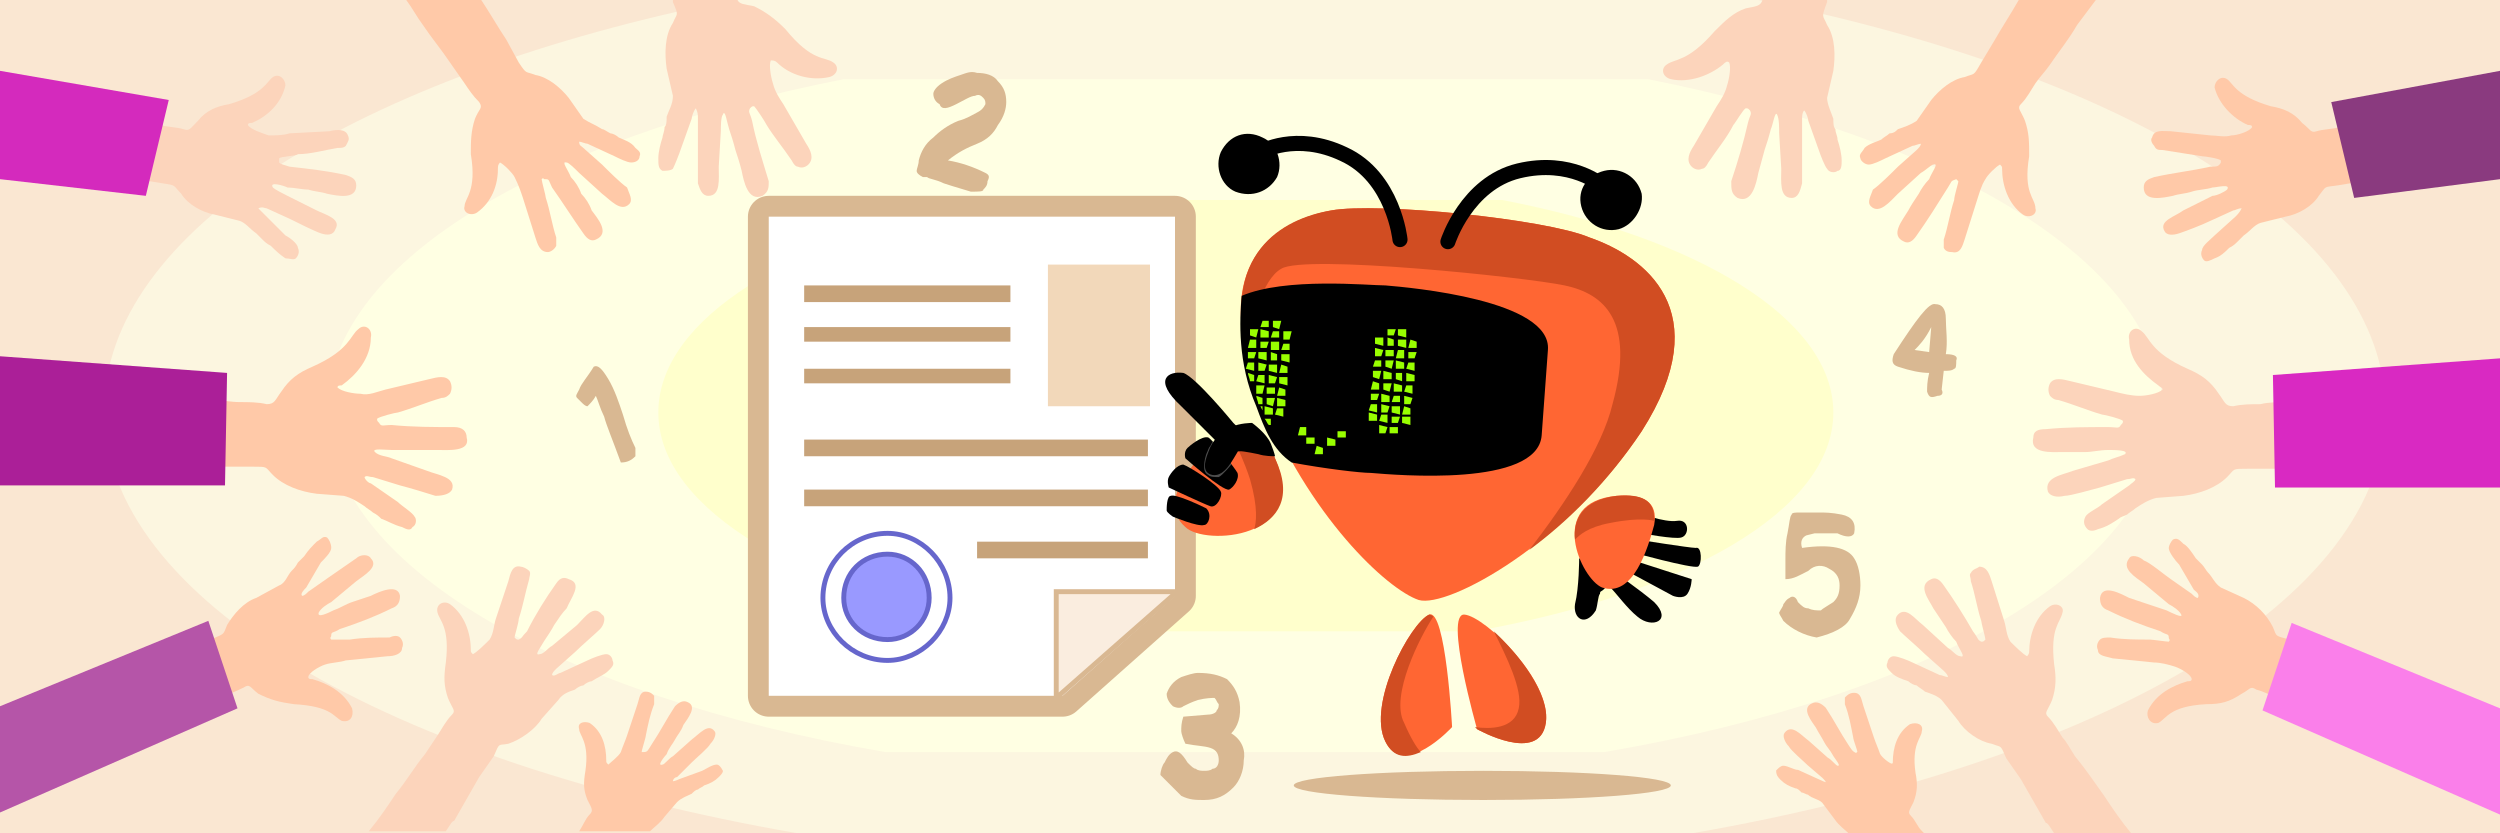 <?xml version="1.0" encoding="UTF-8"?>
<!DOCTYPE svg PUBLIC "-//W3C//DTD SVG 1.1//EN" "http://www.w3.org/Graphics/SVG/1.1/DTD/svg11.dtd">
<!-- Creator: CorelDRAW X8 -->
<svg xmlns="http://www.w3.org/2000/svg" xml:space="preserve" width="1200px" height="400px" version="1.1" style="shape-rendering:geometricPrecision; text-rendering:geometricPrecision; image-rendering:optimizeQuality; fill-rule:evenodd; clip-rule:evenodd"
viewBox="0 0 1200 400"
 xmlns:xlink="http://www.w3.org/1999/xlink">
 <rect x="0" y="0" width="1200" height="400" fill="#333333" stroke="none"/>
 <defs>
  <style type="text/css">
   <![CDATA[
    .str2 {stroke:#6666CC;stroke-width:2.362}
    .str1 {stroke:#D9B892;stroke-width:2.362}
    .str3 {stroke:#FFC9A8;stroke-width:0.9}
    .str0 {stroke:#D9B892;stroke-width:20.004;stroke-linecap:round;stroke-linejoin:round}
    .str5 {stroke:black;stroke-width:7.246;stroke-linecap:round;stroke-linejoin:round}
    .str4 {stroke:black;stroke-width:7.246;stroke-linecap:round;stroke-linejoin:round}
    .fil5 {fill:none}
    .fil22 {fill:black}
    .fil24 {fill:#4D4D4D}
    .fil13 {fill:#8A3A7F}
    .fil10 {fill:#9999FF}
    .fil23 {fill:#99FF00}
    .fil17 {fill:#AB1F98}
    .fil18 {fill:#B555A8}
    .fil9 {fill:#C7A37A}
    .fil21 {fill:#D14D22}
    .fil16 {fill:#D42ABD}
    .fil14 {fill:#D929C2}
    .fil25 {fill:#D9B892}
    .fil19 {fill:#D9B892}
    .fil8 {fill:#F2D8BA}
    .fil15 {fill:#FA7FEA}
    .fil0 {fill:#FAE7D2}
    .fil7 {fill:#FAEDDF}
    .fil11 {fill:#FCD4BB}
    .fil2 {fill:#FCF6E0}
    .fil1 {fill:#FCF7F2}
    .fil20 {fill:#FF6633}
    .fil12 {fill:#FFC9A8}
    .fil4 {fill:#FFFFCC}
    .fil3 {fill:#FFFFE3}
    .fil6 {fill:white}
   ]]>
  </style>
 </defs>
 <g id="Слой_x0020_1">
  <g id="_2102784908944">
   <polygon class="fil0" points="0,0 10,0 1009,0 1200,0 1200,400 0,400 "/>
   <path class="fil1" d="M318 179c-23,-11 -30,12 -44,8 -14,-4 -14,-11 -27,-13 -14,-2 -25,6 -29,17 -3,10 -2,4 -17,0 -15,-4 -25,12 -25,19 0,2 0,3 0,5l100 0 57 0 52 0c1,-5 2,-19 -11,-25 -16,-7 -20,9 -30,6 -10,-4 -17,-13 -26,-17z"/>
   <g>
    <path class="fil2" d="M844 0c179,36 301,111 301,197 0,91 -137,169 -333,203l-429 0c-196,-34 -333,-112 -333,-203 0,-86 122,-161 301,-197l493 0z"/>
    <path class="fil3" d="M791 38c146,29 247,89 247,159 0,74 -110,137 -268,164l-345 0c-157,-27 -268,-90 -268,-164 0,-70 101,-130 248,-159l386 0z"/>
    <path class="fil4" d="M721 96c94,18 159,57 159,102 0,47 -71,87 -172,105l-221 0c-101,-18 -171,-58 -171,-105 0,-45 64,-84 158,-102l247 0z"/>
   </g>
   <g>
    <g>
     <polygon class="fil5 str0" points="369,104 564,104 564,286 510,334 369,334 "/>
     <polygon id="1" class="fil6" points="369,104 564,104 564,286 510,334 369,334 "/>
    </g>
    <polygon class="fil7 str1" points="507,335 507,284 565,284 "/>
    <polygon class="fil8" points="503,127 552,127 552,195 503,195 "/>
    <polygon class="fil9" points="386,211 551,211 551,219 386,219 "/>
    <polygon class="fil9" points="386,235 551,235 551,243 386,243 "/>
    <polygon class="fil9" points="386,137 485,137 485,145 386,145 "/>
    <polygon class="fil9" points="386,157 485,157 485,164 386,164 "/>
    <polygon class="fil9" points="386,177 485,177 485,184 386,184 "/>
    <path class="fil5 str2" d="M426 317c16,0 30,-14 30,-30 0,-17 -14,-31 -30,-31 -17,0 -31,14 -31,31 0,16 14,30 31,30z"/>
    <path class="fil10 str2" d="M426 307c11,0 20,-9 20,-20 0,-12 -9,-21 -20,-21 -12,0 -21,9 -21,21 0,11 9,20 21,20z"/>
    <polygon class="fil9" points="469,260 551,260 551,268 469,268 "/>
   </g>
   <path class="fil11" d="M935 325c-1,0 -3,-1 -4,-1l-13 -6c-2,-1 -7,-3 -9,-3 -2,0 -3,2 -3,3 -1,2 0,3 2,5 2,2 5,3 8,4 1,1 3,2 4,2 1,1 3,2 4,3 3,1 6,2 8,4l8 10c3,5 10,10 16,11 5,2 4,0 7,7l7 10c4,7 8,14 12,21 1,0 2,2 4,5l37 0c-5,-6 -9,-12 -13,-18 -5,-7 -9,-13 -14,-19 -2,-3 -4,-7 -6,-9 -2,-3 -4,-7 -7,-10 -2,-2 0,-3 2,-8 2,-6 2,-11 1,-17 -2,-18 3,-20 4,-25 1,-3 -3,-5 -6,-3 -7,5 -10,14 -10,22 0,0 0,1 -1,2 -2,-1 -6,-5 -8,-7 -2,-3 -2,-7 -3,-10l-6 -19c-1,-3 -2,-7 -6,-7 -1,1 -3,1 -4,3 -1,1 0,2 0,4 2,6 3,13 5,19 0,1 2,8 2,9 -1,1 -1,1 -2,1 -2,-1 -1,-1 -4,-5 -4,-7 -9,-15 -14,-22 -2,-3 -4,-4 -6,-3 -7,3 -1,10 1,14 2,3 4,6 6,9 1,2 3,5 5,7 1,3 5,8 2,7 -2,0 -4,-3 -6,-4l-12 -11c-4,-3 -8,-9 -12,-5 -2,2 -1,5 1,8 2,2 9,8 12,11l9 8c1,1 2,2 2,3z"/>
   <path class="fil12" d="M922 69c-1,0 -3,1 -4,1l-13 6c-2,1 -6,3 -8,3 -2,0 -4,-2 -4,-3 -1,-2 1,-3 2,-5 2,-2 6,-3 8,-4 1,-1 3,-2 4,-3 2,0 3,-1 4,-2 3,-1 6,-2 9,-4l7 -10c4,-5 10,-10 16,-11 5,-2 4,0 8,-7l6 -10c4,-7 8,-13 12,-20l37 0c-3,4 -6,8 -9,12 -4,7 -9,13 -13,19 -2,3 -5,6 -7,9 -2,3 -4,7 -7,10 -2,2 0,3 2,8 2,6 2,10 2,17 -3,18 3,20 3,25 1,3 -3,5 -6,3 -7,-5 -10,-14 -10,-22 0,-1 0,-1 -1,-2 -2,1 -6,5 -7,7 -2,3 -3,7 -4,10l-6 19c-1,3 -2,7 -6,6 -1,0 -3,0 -4,-2 0,-1 0,-3 0,-4 2,-6 3,-13 5,-19 0,-2 2,-8 2,-9 -1,-1 -1,-1 -1,-1 -3,1 -2,1 -4,4 -5,8 -10,16 -15,23 -2,3 -4,4 -6,3 -7,-3 -1,-10 2,-15 1,-2 3,-5 5,-8 1,-2 3,-5 5,-7 1,-3 5,-8 2,-7 -1,0 -4,3 -6,4l-11 10c-4,4 -9,10 -13,6 -2,-2 0,-5 1,-8 3,-2 9,-8 12,-11l9 -8c1,-1 2,-2 2,-3z"/>
   <path class="fil12 str3" d="M877 376c-1,0 -3,-1 -3,-1l-11 -5c-2,0 -5,-2 -7,-2 -1,0 -2,1 -3,2 0,2 1,3 2,4 2,2 4,3 7,4 1,0 2,1 3,2 1,0 2,1 3,1 2,2 5,2 7,4l6 8c2,3 5,5 7,7l35 0 -1 -1c-2,-2 -3,-5 -5,-7 -2,-2 -1,-3 1,-7 2,-5 2,-9 1,-14 -2,-14 3,-17 3,-20 1,-3 -2,-4 -5,-3 -6,4 -8,11 -8,18 0,0 0,1 -1,1 -1,0 -5,-3 -6,-5 -1,-3 -2,-5 -3,-8l-5 -15c-1,-3 -1,-6 -4,-6 -2,0 -3,1 -4,2 0,1 0,2 0,3 2,5 3,11 4,16 0,1 2,6 2,7 -1,1 -1,1 -1,1 -2,-1 -2,-1 -4,-4 -4,-6 -7,-12 -11,-18 -2,-2 -4,-3 -6,-2 -5,2 0,8 2,11 1,2 3,5 4,7 1,2 3,4 4,6 1,2 5,6 2,6 -1,0 -3,-3 -5,-4l-9 -8c-4,-3 -8,-8 -11,-4 -1,1 0,4 2,6 1,2 7,7 9,9l7 6c1,1 2,2 2,3z"/>
   <path class="fil11" d="M866 53c1,1 2,4 2,5l5 14c1,3 3,8 4,9 1,2 4,2 5,1 2,0 2,-3 2,-5 0,-3 -1,-7 -2,-10 0,-2 -1,-3 -1,-5 -1,-1 -1,-3 -1,-5 -1,-3 -3,-7 -3,-10l3 -13c1,-7 1,-16 -3,-22 -2,-5 -3,-3 0,-11l0 -1 -31 0c-1,3 -3,3 -8,4 -6,2 -10,6 -15,11 -13,15 -19,13 -23,16 -3,2 -2,6 2,7 9,2 19,-2 25,-7 1,-1 2,-2 3,-1 1,2 0,8 -1,11 -1,4 -3,7 -5,10l-11 19c-2,3 -4,7 -1,10 1,1 3,2 5,1 1,0 2,-1 3,-3 4,-6 9,-12 12,-18 1,-1 5,-8 6,-8 1,0 1,0 2,1 1,2 0,2 -1,6 -2,9 -5,19 -8,28 0,4 0,6 3,8 7,3 9,-7 10,-12 1,-4 2,-7 3,-11 1,-3 2,-6 3,-10 1,-2 2,-9 3,-7 1,2 1,6 1,9l1 17c0,6 -1,14 5,14 3,0 4,-3 5,-7 0,-3 0,-13 0,-17l0 -14c0,-1 0,-3 1,-4z"/>
   <path class="fil12" d="M1076 100c-1,2 -2,3 -3,4l-10 9c-2,2 -6,5 -6,7 -1,2 0,4 1,5 1,1 3,0 5,-1 3,-1 5,-3 7,-5 2,-1 3,-2 4,-3 1,-1 2,-2 3,-3 3,-2 5,-5 8,-6l12 -3c6,-1 13,-5 16,-10 4,-5 2,-4 9,-5l12 -2c8,-1 17,-2 25,-3 0,-1 19,-4 41,-8l0 -31c-21,4 -40,8 -43,8 -8,2 -15,4 -23,5 -3,1 -7,2 -11,3 -3,1 -8,1 -11,2 -3,1 -3,-1 -7,-4 -4,-5 -9,-7 -15,-8 -17,-5 -18,-11 -21,-13 -3,-2 -6,1 -6,4 2,8 9,15 16,18 1,0 2,0 2,1 -1,2 -7,4 -10,4 -3,1 -7,0 -10,0l-19 -2c-4,0 -8,-1 -9,3 -1,1 0,3 1,4 1,2 2,2 4,2 6,1 13,2 19,3 1,0 8,1 9,2 0,1 0,1 0,1 -1,2 -2,2 -5,2 -9,2 -18,3 -27,5 -3,1 -5,2 -5,5 0,7 9,5 14,4 3,-1 6,-1 9,-2 3,-1 7,-1 10,-2 2,0 9,-2 7,1 -1,1 -5,3 -7,3l-14 7c-4,3 -12,5 -9,10 1,2 4,2 7,1 3,-1 11,-4 15,-6l11 -5c1,0 2,-1 4,-1z"/>
   <path class="fil12" d="M1055 287c1,-2 -1,-3 -2,-4l-7 -12c-2,-2 -5,-6 -5,-8 0,-1 1,-3 2,-4 2,-1 3,0 5,2 2,1 4,4 6,7 1,1 2,2 3,3 1,1 2,3 3,4 2,2 3,5 6,7l11 5c6,3 11,8 14,14 2,5 1,4 8,6l11 5c8,3 16,5 23,8 1,1 37,16 67,28l0 34c-29,-13 -70,-30 -75,-33 -7,-2 -14,-6 -21,-9 -3,-1 -7,-3 -10,-5 -4,-1 -7,-3 -11,-4 -3,-2 -3,0 -7,2 -6,4 -10,5 -17,5 -18,1 -19,7 -23,9 -4,1 -6,-3 -5,-6 4,-8 12,-12 19,-14 1,0 2,0 2,-1 0,-2 -5,-5 -8,-6 -3,-1 -7,-2 -10,-2l-20 -2c-3,-1 -7,-1 -7,-4 -1,-2 0,-4 1,-5 1,-1 3,-1 5,-1 6,1 13,1 19,1 1,0 8,1 9,1 1,-1 0,-1 0,-2 0,-2 -1,-1 -4,-3 -9,-3 -17,-6 -25,-10 -3,-1 -4,-3 -4,-6 1,-7 10,-2 14,0 3,1 6,2 9,3 3,1 6,2 9,3 2,1 8,4 7,2 -1,-2 -4,-4 -6,-5l-12 -10c-4,-3 -11,-7 -7,-12 1,-2 5,-1 7,1 3,1 10,7 13,9l10 7c1,1 2,2 3,2z"/>
   <path class="fil11" d="M1025 230c0,1 -2,2 -3,3l-13 9c-2,2 -7,4 -8,6 -1,2 -1,4 1,6 1,1 3,1 5,0 4,-1 7,-3 10,-5 1,-1 2,-1 4,-2 1,-1 3,-2 4,-3 3,-2 6,-4 10,-5l13 -1c8,-1 16,-4 21,-9 4,-4 2,-4 10,-4l14 0c9,0 18,0 27,0 1,0 44,-1 80,-2l0 -35c-33,1 -71,3 -77,3 -8,1 -17,1 -25,2 -4,0 -9,0 -13,1 -4,0 -9,0 -13,1 -4,0 -4,-2 -7,-6 -4,-6 -8,-9 -15,-12 -18,-8 -18,-15 -22,-18 -3,-3 -7,0 -6,4 0,10 7,17 14,22 1,1 2,1 2,2 -2,2 -8,3 -11,3 -4,0 -8,-1 -12,-2l-21 -5c-4,-1 -8,-2 -10,1 -1,2 -1,4 0,6 1,1 2,2 4,2 7,2 14,5 21,7 1,0 9,2 10,3 0,1 0,1 -1,2 -1,2 -2,1 -6,1 -10,0 -20,0 -30,1 -4,0 -6,1 -6,4 -2,8 9,7 14,7 4,0 8,0 11,0 3,0 7,-1 11,-1 3,0 10,0 8,2 -2,1 -6,2 -8,3l-17 5c-5,2 -14,3 -12,10 1,2 4,3 8,2 3,0 13,-3 17,-4l13 -4c2,0 3,-1 4,0z"/>
   <polygon class="fil13" points="1119,49 1130,95 1200,86 1200,34 "/>
   <polygon class="fil14" points="1091,180 1092,234 1200,234 1200,172 "/>
   <polygon class="fil15" points="1086,341 1200,391 1200,340 1100,299 "/>
   <g id="_2102784886448">
    <path class="fil11" d="M265 324c1,1 3,-1 4,-1l13 -6c2,-1 7,-3 9,-3 2,0 3,2 3,3 1,2 0,3 -2,5 -2,2 -5,3 -8,5 -1,0 -3,1 -4,2 -1,0 -3,1 -4,2 -3,1 -6,2 -8,5l-8 9c-3,5 -10,10 -16,12 -5,1 -4,-1 -7,6l-7 10c-4,7 -8,14 -12,21 -1,0 -2,2 -4,5l-37 0c5,-6 9,-12 13,-18 5,-6 9,-13 14,-19 2,-3 4,-6 6,-9 2,-3 4,-7 7,-10 2,-2 0,-3 -2,-8 -2,-6 -2,-10 -1,-17 2,-17 -3,-20 -4,-24 -1,-4 3,-6 6,-4 7,5 10,14 10,22 0,1 0,1 1,2 2,-1 6,-5 8,-7 2,-3 2,-7 3,-10l6 -18c1,-4 2,-8 6,-7 1,0 3,1 4,2 1,1 0,3 0,4 -2,7 -3,13 -5,19 0,2 -2,8 -2,9 1,1 1,1 2,1 2,-1 1,-1 4,-4 4,-8 9,-16 14,-23 2,-3 4,-3 6,-2 7,2 1,9 -1,14 -2,2 -4,5 -6,8 -1,2 -3,5 -5,8 -1,2 -5,7 -2,6 2,0 4,-3 6,-4l12 -10c4,-4 8,-10 12,-5 2,1 1,5 -1,7 -2,2 -9,8 -12,11l-9 8c-1,1 -2,2 -2,3z"/>
    <path class="fil12" d="M278 68c1,0 3,1 4,1l13 6c2,1 6,3 8,3 2,0 4,-1 4,-3 1,-2 -1,-3 -2,-4 -2,-3 -6,-4 -8,-5 -1,-1 -3,-2 -4,-2 -2,-1 -3,-2 -4,-2 -3,-2 -6,-3 -9,-5l-7 -10c-4,-5 -10,-10 -16,-11 -5,-2 -4,0 -8,-6l-6 -11c-4,-6 -8,-13 -12,-19l-36 0c3,4 5,8 8,12 4,6 9,12 13,18 2,3 5,7 7,10 2,3 4,6 7,9 2,3 0,3 -2,8 -2,6 -2,11 -2,17 3,18 -3,21 -3,25 -1,3 3,5 6,3 7,-5 10,-13 10,-21 0,-1 0,-2 1,-3 2,1 6,5 7,7 2,4 3,7 4,10l6 19c1,3 2,7 6,7 1,0 3,-1 4,-3 0,-1 0,-2 0,-4 -2,-6 -3,-13 -5,-19 0,-1 -2,-8 -2,-9 1,-1 1,0 1,0 3,0 2,0 4,4 5,7 10,15 15,22 2,3 4,4 6,3 7,-3 1,-10 -2,-14 -1,-3 -3,-6 -5,-8 -1,-3 -3,-6 -5,-8 -1,-3 -5,-8 -2,-7 1,0 4,3 6,5l11 10c4,3 9,9 13,5 2,-2 0,-5 -1,-8 -3,-2 -9,-8 -12,-11l-9 -8c-1,-1 -2,-1 -2,-3z"/>
    <path class="fil12" d="M323 375c1,0 3,-1 3,-1l11 -4c2,-1 5,-3 7,-3 1,0 2,1 3,3 0,1 -1,2 -2,3 -2,2 -4,3 -7,4 -1,1 -2,1 -3,2 -1,0 -2,1 -3,2 -2,1 -5,2 -7,4l-6 7c-2,3 -5,5 -7,7l-35 0 1 0c2,-3 3,-6 5,-8 2,-2 1,-3 -1,-7 -2,-5 -2,-8 -1,-14 2,-14 -3,-17 -3,-20 -1,-3 2,-4 5,-3 6,4 8,11 8,18 0,1 0,1 1,2 1,-1 5,-4 6,-6 1,-3 2,-5 3,-8l5 -15c1,-3 1,-6 4,-6 2,0 3,1 4,2 0,1 0,2 0,4 -2,5 -3,10 -4,15 0,1 -2,7 -2,8 1,0 1,0 1,0 2,0 2,-1 4,-4 4,-6 7,-12 11,-18 2,-2 4,-3 6,-2 5,2 0,8 -2,11 -1,3 -3,5 -4,7 -1,2 -3,4 -4,7 -1,1 -5,6 -2,5 1,0 3,-3 5,-4l9 -8c4,-3 8,-8 11,-4 1,1 0,4 -2,6 -1,2 -7,7 -9,9l-7 7c-1,0 -2,1 -2,2z"/>
    <path class="fil11" d="M334 52c-1,1 -2,4 -2,5l-5 14c-1,3 -3,8 -4,10 -1,1 -4,1 -5,1 -2,-1 -2,-3 -2,-6 0,-3 1,-7 2,-10 0,-1 1,-3 1,-5 1,-1 1,-3 1,-5 1,-3 3,-6 3,-10l-3 -13c-1,-7 -1,-16 3,-22 2,-5 3,-3 0,-10l0 -1 31 0c1,2 3,2 8,3 6,3 10,6 15,11 13,16 19,13 23,16 3,2 2,6 -2,7 -9,2 -19,-1 -25,-7 -1,-1 -2,-1 -3,-1 -1,2 0,8 1,11 1,4 3,7 5,10l11 19c2,3 4,7 1,10 -1,1 -3,2 -5,1 -1,0 -2,-1 -3,-3 -4,-6 -9,-12 -12,-17 -1,-2 -5,-8 -6,-9 -1,0 -1,0 -2,1 -1,2 0,2 1,6 2,10 5,19 8,29 0,3 0,5 -3,7 -7,3 -9,-7 -10,-12 -1,-4 -2,-7 -3,-10 -1,-4 -2,-7 -3,-10 -1,-3 -2,-10 -3,-7 -1,1 -1,6 -1,8l-1 17c0,6 1,14 -5,14 -3,0 -4,-3 -5,-6 0,-4 0,-14 0,-18l0 -13c0,-2 0,-3 -1,-5z"/>
    <path class="fil11" d="M124 100c1,1 2,2 3,3l10 10c2,1 6,4 6,6 1,2 0,4 -1,5 -1,1 -3,0 -5,0 -3,-2 -5,-4 -7,-6 -2,-1 -3,-2 -4,-3 -1,-1 -2,-2 -3,-3 -3,-2 -5,-5 -8,-6l-12 -3c-6,-1 -13,-5 -16,-10 -4,-4 -2,-4 -9,-5l-12 -2c-8,-1 -17,-2 -25,-3 0,0 -19,-4 -41,-8l0 -31c21,4 40,8 43,8 8,2 15,4 23,5 3,1 7,2 11,3 3,1 8,1 11,2 3,1 3,0 7,-4 4,-5 9,-7 15,-8 17,-5 18,-11 21,-13 3,-2 6,1 6,4 -2,9 -9,15 -16,18 -1,0 -2,0 -2,1 1,2 7,4 10,5 3,0 7,0 10,-1l19 -1c4,-1 8,-1 9,2 1,2 0,3 -1,5 -1,1 -2,1 -4,1 -6,1 -13,3 -19,3 -1,1 -8,1 -9,2 0,1 0,1 0,2 1,1 2,1 5,2 9,1 18,2 27,4 3,1 5,2 5,5 0,7 -9,5 -14,4 -3,-1 -6,-1 -9,-2 -3,0 -7,-1 -10,-1 -2,-1 -9,-3 -7,0 1,1 5,3 7,4l14 7c4,2 12,4 9,9 -1,3 -4,3 -7,2 -3,-1 -11,-5 -15,-7l-11 -5c-1,0 -2,-1 -4,0z"/>
    <path class="fil12" d="M145 286c-1,-1 1,-3 2,-4l7 -12c2,-2 5,-5 5,-7 0,-2 -1,-4 -2,-5 -2,-1 -3,1 -5,2 -2,2 -4,4 -6,7 -1,1 -2,2 -3,3 -1,2 -2,3 -3,4 -2,2 -3,6 -6,7l-11 6c-6,2 -11,8 -14,13 -2,5 -1,4 -8,7l-11 4c-8,3 -16,6 -23,8 -1,1 -37,16 -67,28l0 34c29,-12 70,-30 75,-32 7,-3 14,-7 21,-10 3,-1 7,-3 10,-4 4,-2 7,-3 11,-5 3,-2 3,0 7,3 6,3 10,4 17,5 18,1 19,6 23,8 4,1 6,-2 5,-6 -4,-8 -12,-12 -19,-14 -1,0 -2,0 -2,-1 0,-2 5,-5 8,-6 3,-1 7,-1 10,-2l20 -2c3,0 7,-1 7,-4 1,-2 0,-4 -1,-5 -1,-1 -3,-1 -5,0 -6,0 -13,0 -19,1 -1,0 -8,0 -9,0 -1,-1 0,-1 0,-2 0,-2 1,-1 4,-3 9,-3 17,-6 25,-10 3,-1 4,-3 4,-6 -1,-6 -10,-2 -14,0 -3,1 -6,2 -9,3 -3,1 -6,3 -9,4 -2,1 -8,4 -7,1 1,-2 4,-4 6,-5l12 -10c4,-3 11,-7 7,-11 -1,-2 -5,-2 -7,0 -3,2 -10,7 -13,9l-10 7c-1,1 -2,2 -3,2z"/>
    <path class="fil12" d="M175 229c0,1 2,3 3,3l13 9c2,2 7,5 8,7 1,1 1,4 -1,5 -1,2 -3,1 -5,0 -4,-1 -7,-3 -10,-4 -1,-1 -2,-2 -4,-3 -1,-1 -3,-2 -4,-3 -3,-2 -6,-4 -10,-5l-13 -1c-8,-1 -16,-4 -21,-9 -4,-4 -2,-4 -10,-4l-14 0c-9,0 -18,0 -27,0 -1,0 -44,-1 -80,-2l0 -35c33,1 71,3 77,3 8,1 17,2 25,2 4,0 9,1 13,1 4,0 9,0 13,1 4,0 4,-2 7,-6 4,-6 8,-9 15,-12 18,-8 18,-15 22,-18 3,-3 7,0 6,4 0,10 -7,18 -14,23 -1,0 -2,0 -2,1 2,2 8,3 11,3 4,1 8,-1 12,-2l21 -5c4,-1 8,-2 10,1 1,2 1,4 0,6 -1,1 -2,2 -4,2 -7,2 -14,5 -21,7 -1,0 -9,2 -10,3 0,1 0,1 1,2 1,2 2,1 6,1 10,1 20,1 30,1 4,0 6,2 6,5 2,7 -9,6 -14,6 -4,0 -8,0 -11,0 -3,0 -7,0 -11,0 -3,0 -10,-1 -8,1 2,2 6,2 8,3l17 6c5,2 14,3 12,9 -1,2 -4,3 -8,3 -3,-1 -13,-4 -17,-5l-13 -4c-2,0 -3,-1 -4,0z"/>
   </g>
   <polygon class="fil16" points="81,48 70,94 0,86 0,34 "/>
   <polygon class="fil17" points="109,179 108,233 0,233 0,171 "/>
   <polygon class="fil18" points="114,340 0,390 0,339 100,298 "/>
   <path class="fil19" d="M305 219c-2,2 -4,3 -7,3 -4,-11 -7,-18 -8,-22 -2,-4 -3,-8 -4,-10 -1,2 -3,4 -4,5 -1,0 -2,-1 -3,-2 -1,-1 -2,-2 -2,-2 -1,-1 0,-2 1,-4 1,-3 4,-6 7,-11 2,-1 4,1 7,6 3,5 5,11 7,17 2,7 4,12 6,16l0 4z"/>
   <path class="fil19" d="M453 88c-4,-2 -7,-2 -8,-3 0,0 -1,0 -1,0 0,0 -1,0 -1,0 -2,-1 -3,-2 -3,-3 0,-1 1,-3 1,-5 1,-4 3,-8 7,-11 3,-3 7,-6 12,-8 4,-1 7,-3 9,-4 2,-1 3,-2 4,-4 0,-1 0,-2 -1,-3 -1,-1 -2,-2 -4,-1 -2,0 -5,2 -9,4 -4,2 -7,3 -8,0 -2,-1 -3,-3 -3,-5 0,-1 1,-3 4,-5 3,-2 6,-3 9,-4 3,-1 5,-2 8,-1 4,0 8,1 10,4 3,3 4,6 4,10 0,3 -1,7 -4,11 -2,4 -5,7 -10,9 -5,2 -9,4 -14,8 6,1 12,3 18,6 2,1 2,2 1,4 0,2 -1,3 -2,4 0,1 -2,1 -6,1 -3,-1 -7,-2 -13,-4z"/>
   <path class="fil19" d="M578 384c-4,0 -7,0 -11,-2 -3,-3 -6,-6 -10,-10 0,-2 1,-5 2,-6 1,-2 2,-4 4,-5 2,-1 4,0 7,5 2,2 3,3 4,3 1,1 3,1 4,1 1,0 3,0 4,-1 2,0 3,-2 3,-4 0,-3 -1,-5 -4,-6 -3,-1 -7,-1 -12,-2 -1,-2 -2,-5 -2,-6 0,-2 0,-4 1,-7l12 -1c2,0 4,-1 4,-2 1,-1 1,-2 1,-3 -1,-1 -1,-2 -2,-3 -1,0 -4,0 -8,1 -3,1 -5,2 -7,3 -1,1 -3,1 -5,0 -1,-1 -3,-3 -3,-6 1,-3 3,-6 7,-8 3,-1 6,-2 8,-2 6,0 10,1 14,3 3,3 5,6 6,11 1,7 -1,12 -4,15 5,3 7,8 6,13 0,5 -2,10 -5,13 -4,4 -8,6 -14,6z"/>
   <path class="fil19" d="M933 178l-1 9c1,2 0,3 -2,3 -3,1 -4,1 -5,-2 0,-2 0,-5 1,-9 -4,0 -9,-1 -15,-3 -3,-1 -3,-3 -2,-6 11,-17 17,-25 20,-24 3,0 5,2 5,7 0,5 1,11 0,17 4,0 6,1 5,3 0,2 0,4 -1,4 -1,1 -3,1 -5,1zm-6 -21c-3,6 -6,9 -8,11l7 1 1 -12z"/>
   <path class="fil19" d="M872 306c-6,-1 -12,-4 -16,-8 -1,-2 -2,-3 -2,-4 1,-2 2,-3 2,-4 1,-1 1,-2 3,-3 1,-1 3,-1 4,2 2,2 3,3 5,3 2,1 4,1 6,1 1,-1 3,-2 6,-4 2,-2 3,-4 3,-8 0,-3 -1,-6 -5,-8 -3,-2 -7,-2 -10,1 -4,2 -7,4 -11,4 0,-3 0,-6 0,-9 0,-4 0,-9 1,-13 1,-5 1,-8 2,-9 0,-1 2,-1 4,-1 3,0 6,0 9,0 3,0 6,0 11,1 5,1 7,4 6,9 -1,2 -4,2 -8,0l-5 0 -6 0 -4 1c-2,1 -3,3 -2,6 14,-2 22,0 25,5 2,3 3,8 3,13 0,6 -2,11 -5,16 -2,4 -8,7 -16,9z"/>
   <path class="fil20" d="M788 207c37,-58 1,-84 -25,-93 -21,-9 -102,-17 -124,-13 -27,5 -60,26 -34,89 23,58 61,93 76,98 14,4 71,-27 107,-81z"/>
   <path class="fil21" d="M788 207c37,-58 1,-84 -25,-93 -21,-9 -102,-17 -124,-13 -24,4 -53,21 -40,71 1,-17 7,-38 16,-43 11,-7 117,4 136,8 19,4 34,17 23,57 -5,21 -23,48 -40,70 19,-14 38,-33 54,-57z"/>
   <path class="fil22" d="M596 142c-1,12 -2,32 7,53 4,11 8,21 17,27 16,3 33,5 38,5 12,1 80,7 82,-18l3 -41c2,-24 -66,-30 -78,-31 -8,0 -48,-4 -69,5z"/>
   <g id="_2102784933200">
    <polygon class="fil23" points="660,162 664,162 664,166 660,165 "/>
    <polygon class="fil23" points="666,162 669,163 669,166 666,166 "/>
    <polygon class="fil23" points="671,163 675,163 675,167 671,166 "/>
    <polygon class="fil23" points="677,163 680,164 680,167 676,167 "/>
    <g>
     <polygon class="fil23" points="660,167 664,168 663,171 660,171 "/>
     <polygon class="fil23" points="665,168 669,168 669,171 665,171 "/>
     <polygon class="fil23" points="671,168 674,168 674,172 670,172 "/>
     <polygon class="fil23" points="676,169 680,169 679,172 676,172 "/>
    </g>
    <g>
     <polygon class="fil23" points="660,173 663,173 663,176 659,176 "/>
     <polygon class="fil23" points="665,173 669,173 668,177 665,176 "/>
     <polygon class="fil23" points="670,173 674,174 674,177 670,177 "/>
     <polygon class="fil23" points="676,174 679,174 679,178 675,177 "/>
    </g>
    <g>
     <polygon class="fil23" points="659,178 663,178 662,182 659,181 "/>
     <polygon class="fil23" points="664,178 668,179 668,182 664,182 "/>
     <polygon class="fil23" points="670,179 673,179 673,183 670,182 "/>
     <polygon class="fil23" points="675,179 679,180 679,183 675,183 "/>
    </g>
    <polygon class="fil23" points="666,158 670,158 669,161 666,161 "/>
    <polygon class="fil23" points="671,158 675,158 675,162 671,161 "/>
    <g>
     <polygon class="fil23" points="658,192 661,192 662,189 658,189 "/>
     <polygon class="fil23" points="663,193 667,193 667,190 663,189 "/>
     <polygon class="fil23" points="668,193 672,193 672,190 669,190 "/>
     <polygon class="fil23" points="674,194 677,194 678,191 674,190 "/>
    </g>
    <g>
     <polygon class="fil23" points="658,187 662,187 662,184 659,183 "/>
     <polygon class="fil23" points="664,187 667,188 668,184 664,184 "/>
     <polygon class="fil23" points="669,188 673,188 673,185 669,184 "/>
     <polygon class="fil23" points="674,188 678,189 678,185 675,185 "/>
    </g>
    <g>
     <polygon class="fil23" points="657,197 661,198 661,194 658,194 "/>
     <polygon class="fil23" points="663,198 666,198 667,195 663,194 "/>
     <polygon class="fil23" points="668,198 672,199 672,195 668,195 "/>
     <polygon class="fil23" points="673,199 677,199 677,196 674,195 "/>
    </g>
    <g>
     <polygon class="fil23" points="657,202 661,202 661,199 657,198 "/>
     <polygon class="fil23" points="662,202 666,203 666,199 663,199 "/>
     <polygon class="fil23" points="668,203 671,203 672,200 668,200 "/>
     <polygon class="fil23" points="673,203 677,204 677,200 673,200 "/>
    </g>
    <polygon class="fil23" points="662,204 666,205 665,208 662,208 "/>
    <polygon class="fil23" points="667,205 671,205 671,208 667,208 "/>
   </g>
   <g id="_2102784918192">
    <polygon class="fil23" points="600,158 604,158 603,162 600,161 "/>
    <polygon class="fil23" points="605,158 609,159 609,162 605,162 "/>
    <polygon class="fil23" points="611,159 614,159 614,162 610,162 "/>
    <polygon class="fil23" points="616,159 620,159 619,163 616,163 "/>
    <g>
     <polygon class="fil23" points="600,163 603,163 603,167 599,167 "/>
     <polygon class="fil23" points="605,164 609,164 608,167 605,167 "/>
     <polygon class="fil23" points="610,164 614,164 614,168 610,168 "/>
     <polygon class="fil23" points="616,165 619,165 619,168 615,168 "/>
    </g>
    <g>
     <polygon class="fil23" points="599,169 603,169 602,172 599,172 "/>
     <polygon class="fil23" points="604,169 608,169 608,173 604,172 "/>
     <polygon class="fil23" points="610,169 613,170 613,173 610,173 "/>
     <polygon class="fil23" points="615,170 619,170 619,174 615,173 "/>
    </g>
    <g>
     <polygon class="fil23" points="599,174 602,174 602,178 598,177 "/>
     <polygon class="fil23" points="604,174 608,175 607,178 604,178 "/>
     <polygon class="fil23" points="609,175 613,175 613,179 609,178 "/>
     <polygon class="fil23" points="615,175 618,176 618,179 614,179 "/>
    </g>
    <polygon class="fil23" points="606,154 609,154 609,157 605,157 "/>
    <polygon class="fil23" points="611,154 615,154 614,158 611,157 "/>
    <g>
     <polygon class="fil23" points="601,186 601,185 601,185 "/>
     <polygon class="fil23" points="603,189 606,189 607,185 603,185 "/>
     <polygon class="fil23" points="608,189 612,189 612,186 608,186 "/>
     <polygon class="fil23" points="613,190 617,190 617,187 614,186 "/>
    </g>
    <g>
     <path class="fil23" d="M600 183l2 0 0 -3 -3 -1c0,1 1,3 1,4z"/>
     <polygon class="fil23" points="603,183 607,184 607,180 604,180 "/>
     <polygon class="fil23" points="609,184 612,184 613,181 609,180 "/>
     <polygon class="fil23" points="614,184 618,185 618,181 614,181 "/>
    </g>
    <g>
     <path class="fil23" d="M604 194l2 0 0 -3 -3 -1c0,1 1,3 1,4z"/>
     <polygon class="fil23" points="608,194 611,195 612,191 608,191 "/>
     <polygon class="fil23" points="613,195 617,195 617,192 613,191 "/>
    </g>
    <g>
     <polygon class="fil23" points="606,197 606,195 605,195 "/>
     <polygon class="fil23" points="607,199 611,199 611,196 607,195 "/>
     <polygon class="fil23" points="612,199 616,200 616,196 613,196 "/>
    </g>
    <path class="fil23" d="M607 201l3 0 0 3 -1 0c-1,-1 -1,-2 -2,-3z"/>
   </g>
   <polygon class="fil23" points="627,210 631,210 631,213 627,213 "/>
   <polygon class="fil23" points="642,207 646,207 646,210 642,210 "/>
   <polygon class="fil23" points="632,214 635,215 635,218 631,218 "/>
   <polygon class="fil23" points="624,205 627,205 627,209 623,209 "/>
   <polygon class="fil23" points="637,210 641,211 641,214 637,214 "/>
   <path class="fil22" d="M613 85c-4,7 -12,10 -20,7 -7,-3 -10,-12 -7,-19 4,-8 12,-11 20,-7 7,3 10,12 7,19z"/>
   <g>
    <path class="fil5 str4" d="M672 115c0,0 -3,-30 -27,-41 -23,-11 -40,-1 -40,-1"/>
   </g>
   <path class="fil22" d="M759 99c2,8 10,13 18,11 7,-2 12,-10 11,-17 -2,-8 -10,-13 -18,-11 -8,2 -13,9 -11,17z"/>
   <g>
    <path class="fil5 str5" d="M695 116c0,0 9,-28 34,-34 25,-6 40,7 40,7"/>
   </g>
   <path class="fil20" d="M709 350c0,0 -16,-56 -6,-55 10,1 42,32 39,52 -3,20 -33,3 -33,3z"/>
   <path class="fil21" d="M709 350l-1 -1c7,1 19,1 21,-9 2,-9 -6,-25 -12,-37 12,11 27,30 25,44 -3,20 -33,3 -33,3z"/>
   <path class="fil20" d="M697 349c0,0 -3,-57 -11,-54 -9,4 -30,43 -21,61 9,18 32,-7 32,-7z"/>
   <path class="fil21" d="M688 296c-6,9 -21,38 -14,51 3,7 6,12 8,14 -7,3 -13,3 -17,-5 -9,-18 12,-57 21,-61 0,0 1,0 2,1z"/>
   <path class="fil22" d="M758 268c0,0 0,14 -2,22 -1,7 5,11 10,3 1,-3 1,-7 2,-8 0,-2 1,0 4,-5 3,-7 -14,-12 -14,-12z"/>
   <path class="fil22" d="M786 246c0,0 13,5 19,4 6,-1 6,7 2,8 -3,1 -19,-2 -19,-2l-2 3c0,0 25,4 28,4 3,-1 3,8 1,9 -3,1 -32,-7 -32,-7l-2 3 31 10c0,0 0,4 -2,7 -2,3 -7,1 -7,1l-26 -14 -3 2c0,0 13,9 20,15 9,9 -1,13 -8,7 -5,-4 -10,-11 -13,-14 -7,-5 -9,-11 -9,-11l22 -25z"/>
   <path class="fil20" d="M769 282c15,5 22,-19 25,-30 2,-11 -5,-15 -18,-14 -34,3 -17,40 -7,44z"/>
   <path class="fil21" d="M794 249c0,-9 -6,-12 -18,-11 -16,2 -21,11 -20,21 2,-2 6,-6 17,-8 15,-3 21,-1 21,-1l0 -1z"/>
   <g>
    <path class="fil20" d="M569 253c-15,-13 7,-35 18,-44 11,-9 19,-4 25,11 17,39 -34,42 -43,33z"/>
    <path class="fil21" d="M590 206c9,-5 17,0 22,14 9,19 1,29 -10,34 1,-3 2,-10 -2,-24 -6,-18 -11,-23 -11,-23l1 -1z"/>
   </g>
   <path class="fil22" d="M592 203c0,0 -18,-22 -24,-24 -7,-1 -15,3 -1,16 13,13 17,17 17,17l11 -6 -3 -3z"/>
   <path class="fil22" d="M563 248c0,0 12,5 15,4 2,0 4,-5 1,-8 -4,-2 -15,-7 -17,-6 -2,0 -2,6 -2,7 0,1 3,3 3,3z"/>
   <path class="fil22" d="M561 234c0,0 17,8 20,9 3,1 6,-5 5,-7 -1,-3 -15,-12 -18,-13 -3,0 -6,4 -7,6 -1,2 0,5 0,5z"/>
   <path class="fil22" d="M569 220c0,0 18,16 21,15 2,-1 5,-5 4,-8 -1,-2 -12,-16 -14,-17 -3,-1 -9,4 -10,5 -2,2 -1,5 -1,5z"/>
   <path class="fil24" d="M585 229c2,-1 6,-6 6,-6 -1,-3 -7,-9 -9,-11 0,0 0,0 -1,2 -1,1 -1,2 -2,4 -1,3 -1,5 -1,6 0,1 0,3 2,4 1,1 3,1 5,1z"/>
   <path class="fil22" d="M594 217c-2,3 -6,12 -12,11 -5,-1 -4,-6 -2,-11 2,-6 7,-11 11,-12 4,-2 10,-2 10,-2 0,0 7,5 9,10 2,5 2,6 2,6 -1,0 -5,0 -8,-1 -5,-1 -10,-2 -10,-1z"/>
   <path class="fil25" d="M712 370c50,0 90,3 90,7 0,4 -40,7 -90,7 -50,0 -91,-3 -91,-7 0,-4 41,-7 91,-7z"/>
  </g>
 </g>
</svg>
